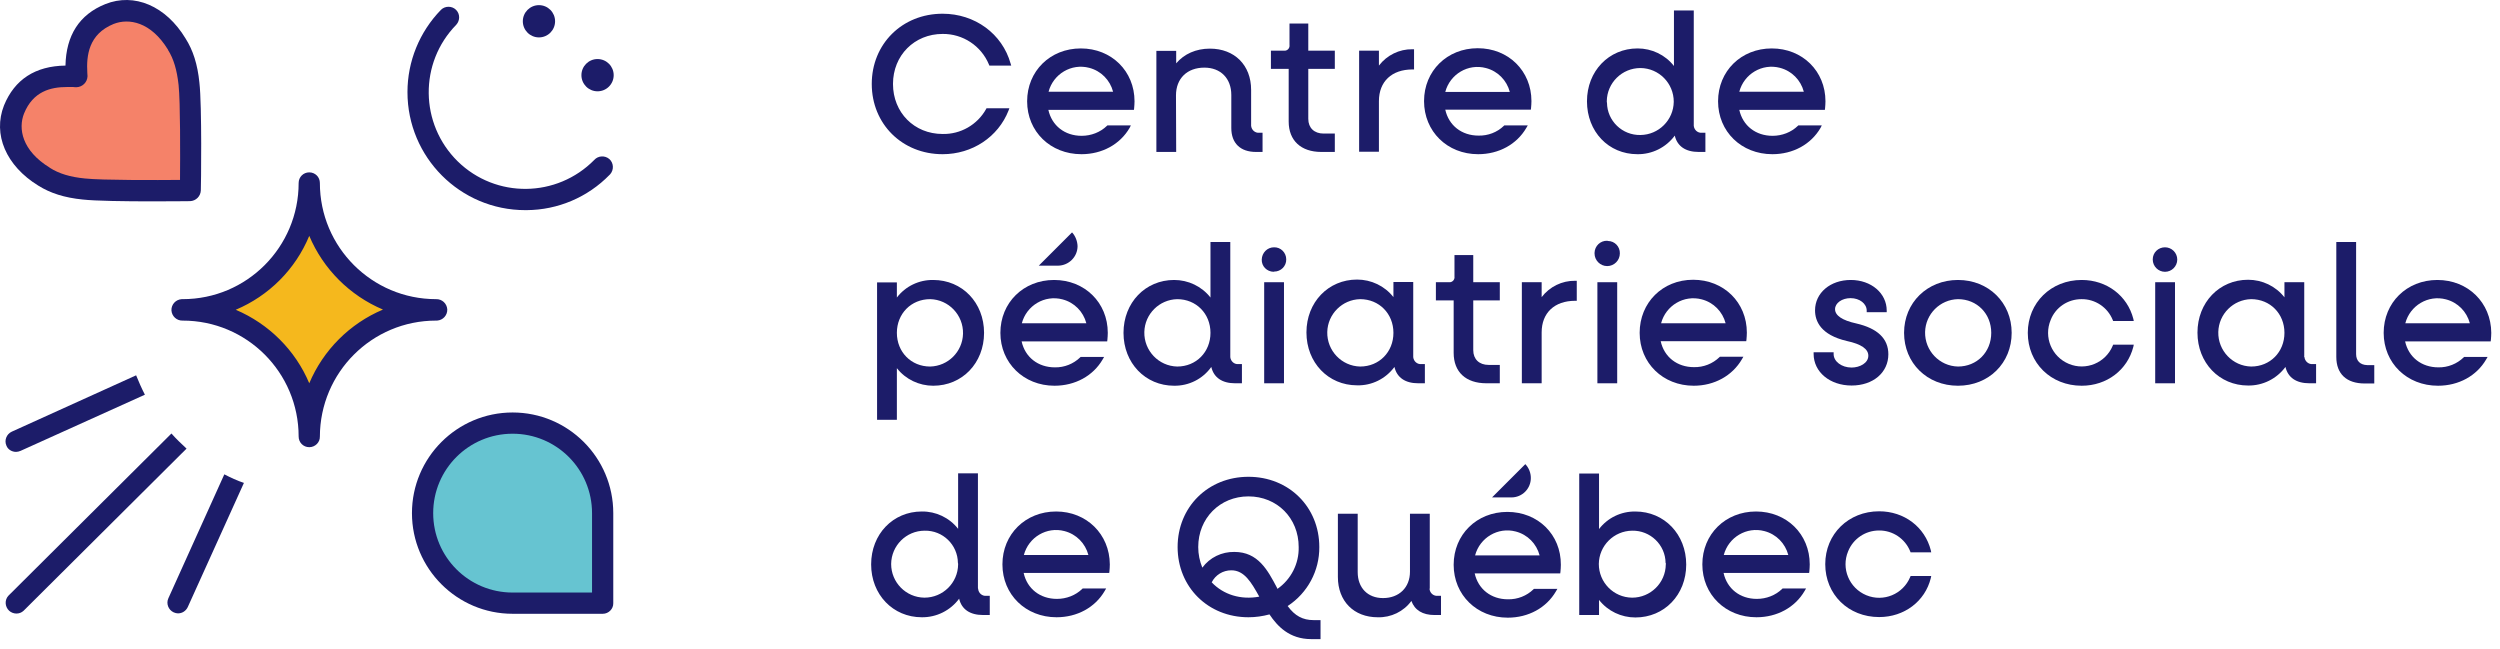 <svg width="239" height="62" viewBox="0 0 239 62" fill="none" xmlns="http://www.w3.org/2000/svg">
<path d="M103.015 23.525C103.015 24.559 102.176 25.379 101.161 25.398H99.307L102.488 22.217C102.801 22.549 102.996 23.037 103.015 23.525Z" fill="#1C1C69"/>
<path d="M83.848 26.979V40.135H85.741V35.197C86.58 36.27 87.869 36.876 89.215 36.876C91.987 36.876 94.076 34.709 94.076 31.82C94.076 28.931 91.987 26.765 89.215 26.765C87.849 26.745 86.561 27.37 85.741 28.443V26.999H83.848V26.979ZM85.741 31.82C85.741 29.985 87.107 28.599 88.923 28.599C90.699 28.638 92.104 30.122 92.065 31.898C92.026 33.616 90.64 35.002 88.923 35.041C87.107 35.041 85.741 33.655 85.741 31.82Z" fill="#1C1C69"/>
<path d="M115.8 35.08C116.035 36.095 116.835 36.642 118.084 36.642H118.728V34.807H118.396C117.987 34.846 117.655 34.533 117.616 34.143C117.616 34.104 117.616 34.065 117.616 34.026V23.134H115.722V28.444C114.883 27.37 113.595 26.765 112.248 26.765C109.496 26.765 107.407 28.931 107.407 31.82C107.407 34.709 109.496 36.876 112.248 36.876C113.653 36.895 114.981 36.232 115.8 35.08ZM115.722 31.82C115.722 33.655 114.356 35.041 112.541 35.041C110.765 35.002 109.359 33.519 109.398 31.742C109.437 30.024 110.823 28.639 112.541 28.6C114.356 28.6 115.722 29.985 115.722 31.82Z" fill="#1C1C69"/>
<path d="M121.812 25.964C122.456 25.964 122.983 25.437 122.964 24.793C122.964 24.149 122.437 23.622 121.793 23.642C121.149 23.642 120.641 24.169 120.622 24.813C120.602 25.457 121.11 25.964 121.754 25.984C121.773 25.964 121.793 25.964 121.812 25.964Z" fill="#1C1C69"/>
<path d="M122.749 26.98H120.856V36.642H122.749V26.98Z" fill="#1C1C69"/>
<path d="M133.309 35.08C133.543 36.095 134.344 36.641 135.573 36.641H136.218V34.806H135.886C135.476 34.846 135.144 34.533 135.105 34.143C135.105 34.104 135.105 34.065 135.105 34.026V26.96H133.212V28.404C132.372 27.331 131.084 26.726 129.737 26.726C126.985 26.726 124.896 28.892 124.896 31.781C124.896 34.67 126.985 36.837 129.737 36.837C131.143 36.876 132.47 36.212 133.309 35.08ZM133.212 31.82C133.212 33.655 131.845 35.041 130.03 35.041C128.254 35.002 126.848 33.518 126.887 31.742C126.926 30.024 128.312 28.639 130.03 28.599C131.845 28.599 133.212 29.985 133.212 31.82Z" fill="#1C1C69"/>
<path d="M142.093 36.641H143.381V34.885H142.307C141.41 34.885 140.843 34.338 140.843 33.479V28.717H143.381V26.979H140.843V24.383H139.048V26.433C139.087 26.687 138.911 26.94 138.638 26.979C138.599 26.979 138.54 26.979 138.501 26.979H137.271V28.717H138.97V33.733C138.97 35.568 140.141 36.641 142.093 36.641Z" fill="#1C1C69"/>
<path d="M147.382 28.404V26.979H145.489V36.641H147.382V31.781C147.382 29.907 148.612 28.756 150.583 28.756H150.739V26.843H150.583C149.334 26.823 148.143 27.409 147.382 28.404Z" fill="#1C1C69"/>
<path d="M153.648 23.017C153.004 22.998 152.458 23.505 152.438 24.169C152.438 24.188 152.438 24.208 152.438 24.227C152.438 24.891 152.985 25.438 153.648 25.438C154.312 25.438 154.858 24.891 154.858 24.227C154.878 23.583 154.37 23.037 153.707 23.037C153.687 23.017 153.668 23.017 153.648 23.017Z" fill="#1C1C69"/>
<path d="M154.604 26.98H152.711V36.642H154.604V26.98Z" fill="#1C1C69"/>
<path d="M180.526 33.87C180.526 32.367 179.491 31.391 177.461 30.922C176.115 30.629 175.431 30.161 175.431 29.556C175.431 28.97 176.095 28.502 176.915 28.502C177.774 28.502 178.457 29.029 178.457 29.692V29.849H180.37V29.692C180.37 28.033 178.886 26.765 176.934 26.765C174.982 26.765 173.518 27.994 173.518 29.673C173.518 30.688 174.045 32.015 176.563 32.601C177.93 32.894 178.613 33.362 178.613 34.006C178.613 34.709 177.793 35.138 177.012 35.138C176.056 35.138 175.295 34.553 175.295 33.85V33.674H173.382V33.831C173.382 35.568 174.943 36.856 177.012 36.856C179.081 36.856 180.526 35.607 180.526 33.87Z" fill="#1C1C69"/>
<path d="M187.182 26.765C184.254 26.765 182.029 28.931 182.029 31.82C182.029 34.709 184.234 36.876 187.182 36.876C190.129 36.876 192.315 34.709 192.315 31.82C192.315 28.931 190.11 26.765 187.182 26.765ZM190.363 31.82C190.363 33.655 188.997 35.041 187.182 35.041C185.406 35.002 184 33.518 184.039 31.742C184.078 30.024 185.464 28.639 187.182 28.599C188.997 28.599 190.363 29.985 190.363 31.82Z" fill="#1C1C69"/>
<path d="M198.991 28.599C200.299 28.58 201.489 29.38 201.977 30.59L202.016 30.688H203.988L203.949 30.493C203.383 28.268 201.411 26.765 199.01 26.765C196.083 26.765 193.857 28.931 193.857 31.82C193.857 34.709 196.063 36.876 199.01 36.876C201.411 36.876 203.383 35.373 203.949 33.147L203.988 32.952H202.016L201.977 33.05C201.294 34.689 199.42 35.47 197.781 34.787C196.141 34.104 195.36 32.23 196.044 30.59C196.512 29.38 197.683 28.599 198.991 28.599Z" fill="#1C1C69"/>
<path d="M206.974 23.642C206.33 23.642 205.803 24.149 205.803 24.793V24.813C205.803 25.457 206.33 25.984 206.974 25.984C207.619 25.984 208.146 25.457 208.146 24.813C208.146 24.169 207.619 23.642 206.974 23.642Z" fill="#1C1C69"/>
<path d="M207.93 26.98H206.037V36.642H207.93V26.98Z" fill="#1C1C69"/>
<path d="M220.286 34.045V26.979H218.393V28.424C217.553 27.35 216.265 26.745 214.918 26.745C212.166 26.745 210.078 28.912 210.078 31.801C210.078 34.689 212.166 36.856 214.918 36.856C216.324 36.876 217.651 36.212 218.49 35.08C218.725 36.095 219.525 36.641 220.774 36.641H221.418V34.806H221.086C220.696 34.846 220.345 34.533 220.306 34.143C220.267 34.104 220.267 34.065 220.286 34.045ZM218.393 31.82C218.393 33.655 217.026 35.041 215.211 35.041C213.435 35.002 212.03 33.518 212.069 31.742C212.108 30.024 213.493 28.639 215.211 28.599C217.026 28.599 218.393 29.985 218.393 31.82Z" fill="#1C1C69"/>
<path d="M225.244 33.85V23.134H223.351V34.123C223.351 35.744 224.327 36.661 226.064 36.661H226.981V34.904H226.298C225.634 34.885 225.244 34.494 225.244 33.85Z" fill="#1C1C69"/>
<path d="M100.81 36.876C102.781 36.876 104.499 35.939 105.416 34.358L105.553 34.123H103.308L103.269 34.162C102.625 34.787 101.747 35.138 100.849 35.119C99.229 35.119 97.999 34.143 97.667 32.64H105.846L105.865 32.503C105.885 32.308 105.904 32.015 105.904 31.82C105.904 28.931 103.699 26.765 100.771 26.765C97.843 26.765 95.637 28.931 95.637 31.82C95.637 34.689 97.862 36.876 100.81 36.876ZM97.687 30.903C98.136 29.204 99.873 28.17 101.571 28.619C102.703 28.912 103.562 29.79 103.855 30.903H97.687Z" fill="#1C1C69"/>
<path d="M166.531 34.338L166.667 34.104H164.422L164.383 34.143C163.739 34.767 162.861 35.119 161.944 35.099C160.323 35.099 159.094 34.123 158.762 32.62H166.94L166.96 32.484C166.979 32.288 166.999 31.996 166.999 31.801C166.999 28.912 164.793 26.745 161.865 26.745C158.938 26.745 156.751 28.931 156.751 31.82C156.751 34.709 158.977 36.876 161.924 36.876C163.895 36.876 165.613 35.919 166.531 34.338ZM158.801 30.903C159.25 29.204 160.987 28.17 162.685 28.619C163.817 28.912 164.676 29.79 164.969 30.903H158.801Z" fill="#1C1C69"/>
<path d="M233.013 26.765C230.085 26.765 227.879 28.931 227.879 31.82C227.879 34.709 230.105 36.876 233.071 36.876C235.043 36.876 236.761 35.939 237.678 34.358L237.815 34.123H235.57L235.531 34.162C234.887 34.787 234.008 35.138 233.111 35.119C231.49 35.119 230.261 34.143 229.929 32.64H238.107L238.127 32.503C238.146 32.308 238.166 32.015 238.166 31.82C238.146 28.931 235.941 26.765 233.013 26.765ZM229.948 30.903C230.397 29.204 232.135 28.17 233.833 28.619C234.965 28.912 235.824 29.79 236.116 30.903H229.948Z" fill="#1C1C69"/>
<path d="M112.424 9.119C112.424 7.499 113.497 6.465 115.137 6.465C116.698 6.465 117.713 7.499 117.713 9.08V12.242C117.713 13.687 118.572 14.526 120.075 14.526H120.7V12.691H120.387C119.978 12.73 119.646 12.418 119.607 12.028C119.607 11.989 119.607 11.95 119.607 11.911V8.592C119.607 6.23 118.026 4.649 115.664 4.649C114.337 4.649 113.204 5.157 112.443 6.055V4.864H110.55V14.526H112.443L112.424 9.119Z" fill="#1C1C69"/>
<path d="M123.198 11.618C123.198 13.433 124.369 14.526 126.321 14.526H127.609V12.769H126.536C125.638 12.769 125.072 12.223 125.072 11.364V6.582H127.609V4.845H125.072V2.249H123.276V4.298C123.315 4.552 123.14 4.806 122.866 4.845C122.827 4.845 122.769 4.845 122.73 4.845H121.5V6.582H123.198V11.618Z" fill="#1C1C69"/>
<path d="M131.825 9.666C131.825 7.792 133.055 6.64 135.027 6.64H135.183V4.708H135.027C133.777 4.688 132.587 5.274 131.825 6.27V4.845H129.932V14.507H131.825V9.666Z" fill="#1C1C69"/>
<path d="M156.537 14.741C157.942 14.761 159.269 14.097 160.109 12.965C160.343 13.98 161.143 14.526 162.392 14.526H163.036V12.691H162.705C162.295 12.73 161.963 12.418 161.924 12.028C161.924 11.989 161.924 11.95 161.924 11.911V1H160.03V6.309C159.191 5.235 157.903 4.63 156.556 4.63C153.804 4.63 151.715 6.797 151.715 9.686C151.715 12.574 153.765 14.741 156.537 14.741ZM153.609 9.686C153.628 7.909 155.073 6.504 156.829 6.504C158.606 6.523 160.011 7.968 160.011 9.725C159.991 11.481 158.567 12.887 156.829 12.906C155.092 12.945 153.648 11.559 153.628 9.822C153.609 9.783 153.609 9.725 153.609 9.686Z" fill="#1C1C69"/>
<path d="M174.163 11.989H171.918L171.879 12.028C171.235 12.652 170.357 12.984 169.459 12.984C167.839 12.984 166.609 12.008 166.277 10.505H174.456L174.475 10.368C174.495 10.173 174.514 9.881 174.514 9.685C174.514 6.797 172.308 4.63 169.381 4.63C166.453 4.63 164.247 6.797 164.247 9.685C164.247 12.574 166.472 14.741 169.439 14.741C171.411 14.741 173.128 13.804 174.046 12.223L174.163 11.989ZM166.277 8.768C166.726 7.07 168.463 6.035 170.161 6.484C171.293 6.777 172.152 7.655 172.445 8.768H166.277Z" fill="#1C1C69"/>
<path d="M141.312 14.741C143.283 14.741 145.001 13.804 145.918 12.223L146.055 11.989H143.81L143.771 12.028C143.127 12.652 142.249 12.984 141.351 12.964C139.731 12.964 138.501 11.989 138.169 10.486H146.348L146.367 10.349C146.387 10.154 146.406 9.861 146.406 9.666C146.406 6.777 144.201 4.61 141.273 4.61C138.345 4.61 136.139 6.777 136.139 9.666C136.139 12.555 138.345 14.741 141.312 14.741ZM138.169 8.787C138.618 7.089 140.355 6.055 142.053 6.504C143.186 6.796 144.044 7.675 144.337 8.787H138.169Z" fill="#1C1C69"/>
<path d="M108.11 11.989H105.865L105.826 12.028C105.182 12.652 104.303 12.984 103.405 12.984C101.785 12.984 100.556 12.008 100.224 10.505H108.402L108.422 10.368C108.441 10.173 108.461 9.881 108.461 9.685C108.461 6.797 106.255 4.63 103.327 4.63C100.4 4.63 98.194 6.797 98.194 9.685C98.194 12.574 100.419 14.741 103.386 14.741C105.357 14.741 107.075 13.804 107.992 12.223L108.11 11.989ZM100.243 8.768C100.692 7.07 102.43 6.035 104.128 6.484C105.26 6.777 106.119 7.655 106.411 8.768H100.243Z" fill="#1C1C69"/>
<path d="M96.496 10.349H94.31L94.271 10.427C93.431 11.93 91.831 12.847 90.113 12.808C87.4 12.808 85.37 10.759 85.37 8.026C85.37 5.293 87.419 3.244 90.113 3.244C92.045 3.224 93.802 4.376 94.544 6.172L94.583 6.269H96.671L96.613 6.074C95.813 3.224 93.197 1.312 90.113 1.312C86.248 1.312 83.34 4.2 83.34 8.026C83.34 11.852 86.248 14.741 90.113 14.741C92.943 14.741 95.422 13.101 96.418 10.564L96.496 10.349Z" fill="#1C1C69"/>
<path d="M146.348 45.698C146.348 46.733 145.508 47.553 144.493 47.553H142.639L145.821 44.371C146.153 44.722 146.348 45.191 146.348 45.698Z" fill="#1C1C69"/>
<path d="M93.49 56.16V45.249H91.596V50.558C90.757 49.485 89.469 48.88 88.122 48.899C85.37 48.899 83.281 51.066 83.281 53.955C83.281 56.843 85.37 59.01 88.122 59.01C89.527 59.029 90.855 58.366 91.694 57.234C91.928 58.249 92.728 58.795 93.978 58.795H94.622V56.961H94.29C93.9 56.999 93.548 56.707 93.509 56.297C93.49 56.258 93.49 56.219 93.49 56.16ZM91.596 53.955C91.577 55.731 90.132 57.136 88.376 57.136C86.6 57.117 85.194 55.672 85.194 53.916C85.214 52.159 86.638 50.734 88.395 50.734C90.132 50.695 91.557 52.081 91.577 53.818C91.596 53.857 91.596 53.896 91.596 53.955Z" fill="#1C1C69"/>
<path d="M123.1 57.937C125.013 56.687 126.145 54.56 126.126 52.296C126.126 48.47 123.218 45.581 119.353 45.581C115.488 45.581 112.58 48.47 112.58 52.296C112.58 56.121 115.488 59.01 119.353 59.01C120.036 59.01 120.7 58.913 121.363 58.737C122.105 59.849 123.257 61.099 125.345 61.099H126.243V59.283H125.579C124.545 59.283 123.784 58.874 123.1 57.937ZM124.154 52.296C124.193 53.877 123.432 55.38 122.124 56.297L122.085 56.2C121.188 54.501 120.27 52.764 118.006 52.764C116.796 52.745 115.664 53.291 114.941 54.267C114.688 53.642 114.551 52.979 114.551 52.296C114.551 49.543 116.62 47.455 119.353 47.455C122.085 47.455 124.154 49.524 124.154 52.296ZM117.713 54.521C118.962 54.521 119.626 55.672 120.387 57.039C118.611 57.371 116.952 56.844 115.839 55.672C116.191 54.97 116.913 54.521 117.713 54.521Z" fill="#1C1C69"/>
<path d="M136.686 56.161V49.114H134.793V54.658C134.793 56.161 133.758 57.176 132.216 57.176C130.752 57.176 129.796 56.2 129.796 54.697V49.114H127.902V55.165C127.902 57.468 129.425 59.011 131.709 59.011C132.977 59.05 134.188 58.464 134.929 57.449C135.242 58.327 136.003 58.796 137.135 58.796H137.76V56.961H137.447C137.057 57 136.705 56.707 136.666 56.317C136.686 56.258 136.686 56.219 136.686 56.161Z" fill="#1C1C69"/>
<path d="M156.341 48.9C154.975 48.88 153.687 49.505 152.867 50.578V45.269H150.974V58.796H152.867V57.351C153.706 58.425 154.995 59.03 156.341 59.03C159.113 59.03 161.202 56.863 161.202 53.975C161.202 51.086 159.113 48.9 156.341 48.9ZM159.25 53.955C159.23 55.731 157.786 57.137 156.029 57.137C154.253 57.117 152.847 55.673 152.847 53.916C152.867 52.159 154.292 50.754 156.029 50.734C157.766 50.695 159.211 52.081 159.23 53.818C159.269 53.858 159.269 53.897 159.25 53.955Z" fill="#1C1C69"/>
<path d="M179.628 50.715C180.935 50.695 182.126 51.495 182.614 52.706L182.653 52.803H184.625L184.586 52.608C184.019 50.383 182.048 48.88 179.647 48.88C176.719 48.88 174.494 51.047 174.494 53.935C174.494 56.824 176.7 58.991 179.647 58.991C182.048 58.991 184.039 57.488 184.586 55.263L184.625 55.068H182.653L182.614 55.165C181.931 56.805 180.057 57.585 178.417 56.902C176.778 56.219 175.997 54.345 176.68 52.706C177.168 51.495 178.339 50.715 179.628 50.715Z" fill="#1C1C69"/>
<path d="M167.877 48.899C164.949 48.899 162.744 51.066 162.744 53.955C162.744 56.844 164.969 59.01 167.916 59.01C169.888 59.01 171.605 58.073 172.523 56.492L172.659 56.258H170.415L170.376 56.297C169.731 56.922 168.853 57.254 167.955 57.254C166.335 57.254 165.105 56.278 164.774 54.775H172.952L172.972 54.638C172.991 54.462 173.011 54.15 173.011 53.955C173.011 51.066 170.805 48.899 167.877 48.899ZM164.793 53.057C165.242 51.359 166.979 50.324 168.677 50.773C169.81 51.066 170.668 51.944 170.961 53.057H164.793Z" fill="#1C1C69"/>
<path d="M100.966 48.899C98.038 48.899 95.832 51.066 95.832 53.955C95.832 56.844 98.057 59.01 101.005 59.01C102.976 59.01 104.694 58.073 105.611 56.492L105.748 56.258H103.503L103.464 56.297C102.82 56.922 101.942 57.254 101.044 57.254C99.424 57.254 98.194 56.278 97.862 54.775H106.041L106.06 54.638C106.08 54.462 106.099 54.15 106.099 53.955C106.08 51.066 103.874 48.899 100.966 48.899ZM97.882 53.057C98.331 51.359 100.068 50.324 101.766 50.773C102.898 51.066 103.757 51.944 104.05 53.057H97.882Z" fill="#1C1C69"/>
<path d="M144.103 48.938C141.175 48.938 138.97 51.105 138.97 53.994C138.97 56.883 141.195 59.049 144.142 59.049C146.114 59.049 147.831 58.112 148.749 56.531L148.885 56.297H146.641L146.602 56.336C145.958 56.961 145.079 57.312 144.162 57.293C142.542 57.293 141.312 56.317 140.98 54.814H149.159L149.178 54.677C149.198 54.501 149.217 54.189 149.217 53.994C149.237 51.105 147.031 48.938 144.103 48.938ZM141.019 53.096C141.468 51.398 143.205 50.363 144.904 50.812C146.036 51.105 146.894 51.983 147.187 53.096H141.019Z" fill="#1C1C69"/>
<path d="M1.535 43.2C1.672 43.2 1.828 43.16 1.965 43.102L13.852 37.734C13.54 37.129 13.266 36.505 13.013 35.88L1.126 41.267C0.618 41.501 0.384 42.106 0.618 42.614C0.755 42.965 1.126 43.2 1.535 43.2Z" fill="#1C1C69"/>
<path d="M16.389 41.443L0.813 56.941C0.423 57.351 0.462 57.995 0.872 58.386C1.262 58.737 1.867 58.756 2.257 58.386L17.834 42.887C17.326 42.419 16.838 41.95 16.389 41.443Z" fill="#1C1C69"/>
<path d="M21.445 45.347L16.096 57.195C15.862 57.702 16.096 58.307 16.604 58.542C16.741 58.6 16.877 58.639 17.014 58.639C17.424 58.639 17.775 58.405 17.951 58.034L23.319 46.166C22.674 45.952 22.05 45.659 21.445 45.347Z" fill="#1C1C69"/>
<path d="M41.686 29.614C34.991 29.614 29.565 35.021 29.565 41.716C29.565 35.041 24.138 29.614 17.463 29.614C24.158 29.614 29.565 24.188 29.565 17.493C29.584 24.188 34.991 29.614 41.686 29.614Z" fill="#F5B81D"/>
<path d="M29.565 42.751C28.999 42.751 28.55 42.302 28.55 41.736C28.55 35.607 23.592 30.649 17.463 30.649C16.897 30.668 16.428 30.239 16.389 29.673C16.37 29.107 16.799 28.638 17.365 28.599C17.404 28.599 17.424 28.599 17.463 28.599C23.592 28.599 28.55 23.622 28.55 17.493C28.55 16.927 28.999 16.478 29.565 16.478C30.131 16.478 30.58 16.927 30.58 17.493C30.58 23.622 35.557 28.599 41.686 28.599C42.252 28.58 42.721 29.009 42.76 29.575C42.779 30.141 42.35 30.61 41.784 30.649C41.745 30.649 41.725 30.649 41.686 30.649C35.557 30.649 30.599 35.607 30.58 41.736C30.599 42.282 30.131 42.751 29.565 42.751ZM22.538 29.614C25.7 30.961 28.237 33.479 29.565 36.641C30.912 33.46 33.429 30.942 36.611 29.595C33.429 28.248 30.912 25.73 29.565 22.549C28.237 25.75 25.72 28.268 22.538 29.614Z" fill="#1C1C69"/>
<path d="M50.216 20.089C43.99 20.089 38.954 15.034 38.954 8.807C38.954 5.86 40.105 3.049 42.155 0.941C42.545 0.55 43.209 0.55 43.599 0.941C43.989 1.331 43.989 1.956 43.619 2.366C40.047 6.016 40.125 11.852 43.755 15.424C47.405 18.996 53.242 18.918 56.814 15.287C57.184 14.877 57.829 14.838 58.258 15.209C58.668 15.58 58.707 16.224 58.336 16.654C58.317 16.673 58.297 16.693 58.278 16.712C56.189 18.859 53.339 20.07 50.353 20.089H50.216Z" fill="#1C1C69"/>
<path d="M51.524 3.576C52.376 3.576 53.066 2.885 53.066 2.034C53.066 1.182 52.376 0.492 51.524 0.492C50.672 0.492 49.982 1.182 49.982 2.034C49.982 2.885 50.672 3.576 51.524 3.576Z" fill="#1C1C69"/>
<path d="M57.126 8.729C57.978 8.729 58.668 8.039 58.668 7.187C58.668 6.335 57.978 5.645 57.126 5.645C56.274 5.645 55.584 6.335 55.584 7.187C55.584 8.039 56.274 8.729 57.126 8.729Z" fill="#1C1C69"/>
<path d="M18.088 8.007C17.951 6.66 17.639 5.352 16.917 4.2C15.57 1.995 13.188 0.258 10.495 1.331C6.767 2.854 7.352 6.621 7.352 7.284H7.313V7.323C6.65 7.323 2.882 6.738 1.36 10.466C0.286 13.16 2.024 15.541 4.229 16.888C5.361 17.61 6.689 17.922 8.035 18.059C10.182 18.293 18.205 18.196 18.205 18.196V18.157H18.244C18.224 18.176 18.322 10.154 18.088 8.007Z" fill="#F58269"/>
<path d="M14.438 19.25C12.017 19.25 9.109 19.211 7.899 19.074C6.161 18.898 4.815 18.469 3.663 17.747C0.579 15.854 -0.709 12.848 0.384 10.076C1.399 7.597 3.37 6.309 6.259 6.27C6.318 3.381 7.586 1.39 10.065 0.394C12.837 -0.718 15.862 0.57 17.736 3.674C18.458 4.806 18.888 6.152 19.064 7.909C19.317 10.095 19.22 17.864 19.2 18.196C19.181 18.762 18.732 19.211 18.166 19.23C18.049 19.23 16.409 19.25 14.438 19.25ZM6.396 8.319C4.854 8.319 3.155 8.729 2.297 10.857C1.731 12.281 2.082 14.389 4.756 16.029L4.776 16.049C5.634 16.595 6.708 16.927 8.133 17.064C9.772 17.239 15.023 17.22 17.209 17.2C17.229 15.014 17.248 9.744 17.073 8.124C16.916 6.699 16.604 5.625 16.058 4.767V4.747C14.418 2.073 12.31 1.722 10.866 2.288C8.465 3.264 8.25 5.313 8.348 6.972C8.348 7.109 8.367 7.206 8.367 7.285C8.348 7.87 7.879 8.319 7.313 8.339C7.235 8.339 7.137 8.339 7.001 8.319C6.806 8.319 6.591 8.319 6.396 8.319Z" fill="#1C1C69"/>
<path d="M49.006 40.428C53.769 40.428 57.614 44.273 57.614 49.036V57.644H49.006C44.243 57.644 40.398 53.799 40.398 49.036C40.398 44.273 44.263 40.428 49.006 40.428Z" fill="#66C4D1"/>
<path d="M57.633 58.678H49.006C43.697 58.678 39.383 54.365 39.383 49.056C39.383 43.746 43.697 39.433 49.006 39.433C54.315 39.433 58.629 43.746 58.629 49.056V57.663C58.648 58.21 58.18 58.678 57.633 58.678ZM49.006 41.463C44.809 41.463 41.413 44.859 41.413 49.056C41.413 53.252 44.809 56.648 49.006 56.648H56.599V49.056C56.599 44.859 53.202 41.463 49.006 41.463Z" fill="#1C1C69"/>
</svg>
